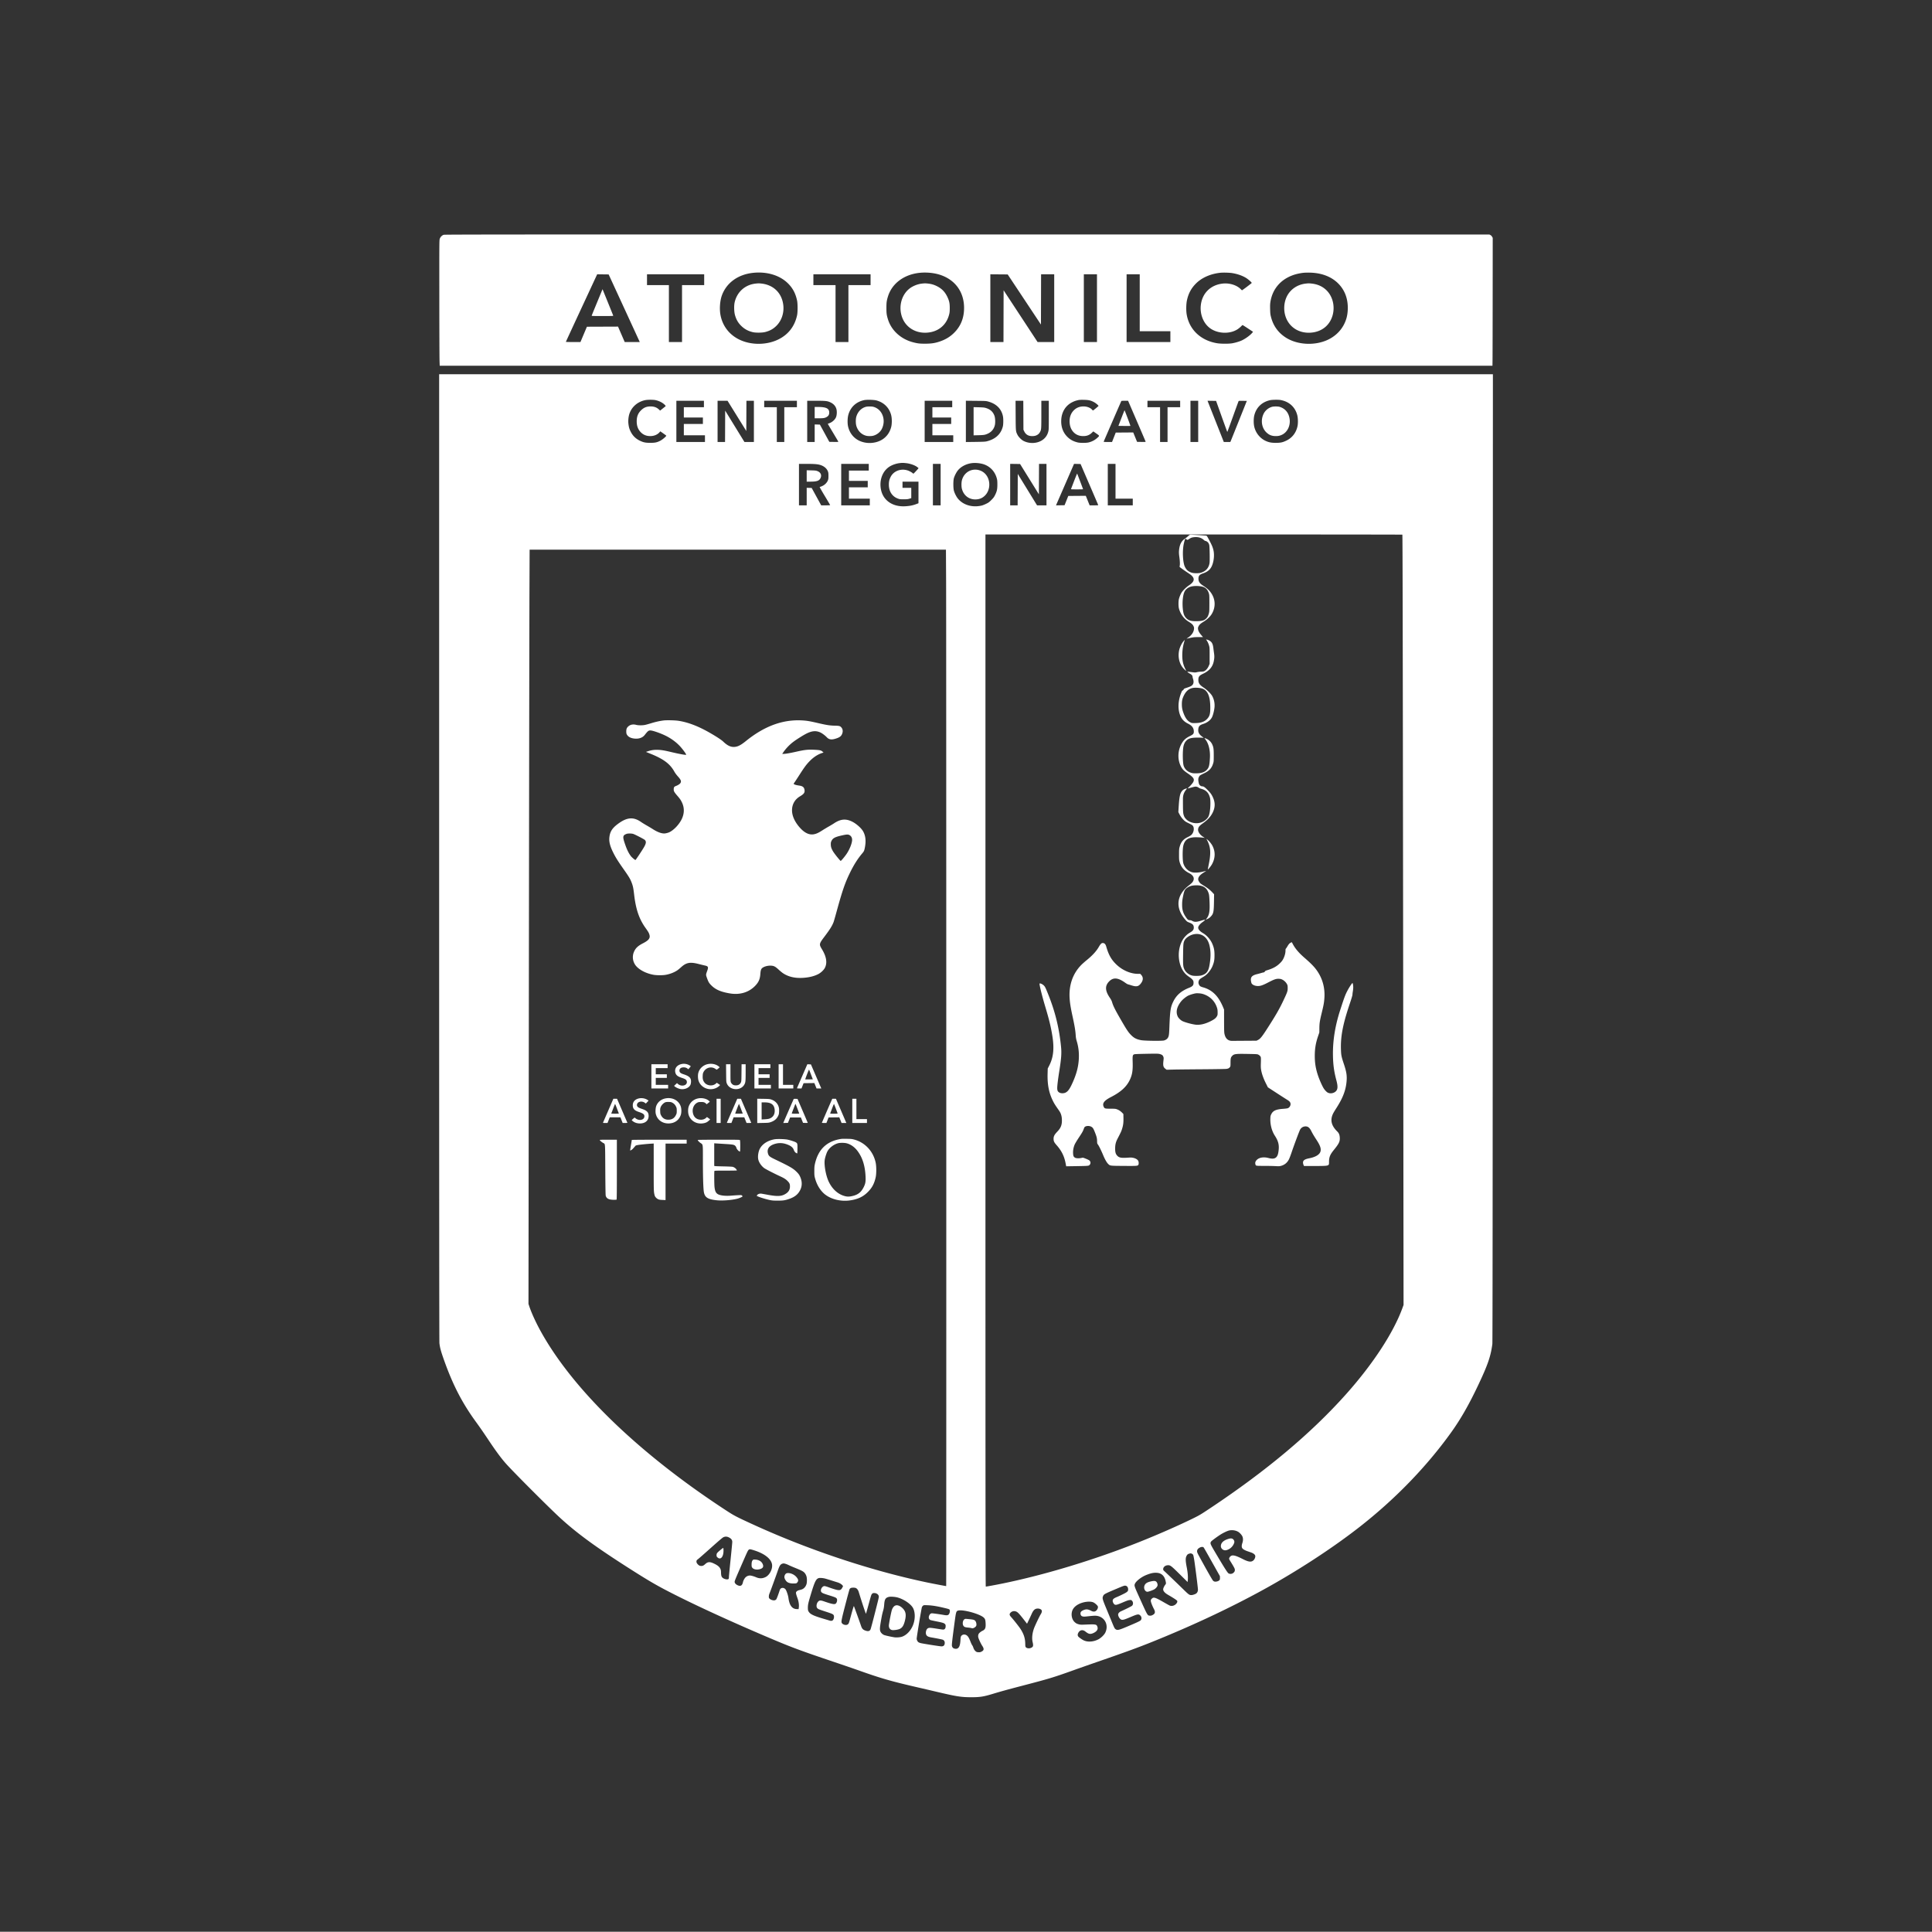 <?xml version="1.0" encoding="UTF-8" standalone="no"?><svg xmlns="http://www.w3.org/2000/svg" xmlns:xlink="http://www.w3.org/1999/xlink" fill="#ffffff" height="7500" viewBox="0 0 7501 7500" width="7501"><rect x="0" y="0" width="7501" height="7500" fill="#333333" stroke="none"/><path d="M1722.67 911.623c-6.504 1.999-12.824 8.393-15.287 15.467-1.824 5.241-1.878 12.36-1.732 227.41.084 122.1.46 231.787.836 243.75l.685 21.75H5794.5l.3-24.75c.165-13.612.39-125.325.5-248.25l.2-223.5-2.5-4.416c-1.594-2.816-3.95-5.172-6.5-6.5l-4-2.084-2027.5-.181c-1790.345-.16-2028.065-.007-2032.33 1.304m1203.098 147.489c-60.359 5.822-106.331 39.215-123.75 89.888-6.465 18.807-8.77 47.282-5.581 68.927 6.564 44.544 33.335 80.867 74.151 100.607 46.259 22.373 107.401 21.722 153.347-1.632 37.516-19.07 61.656-50.806 70.759-93.027 2.583-11.98 2.571-44.822-.02-56.851-5.981-27.759-16.448-47.707-34.674-66.079-31.334-31.587-80.76-46.99-134.232-41.833m646 0c-60.966 5.881-108.361 40.823-124.129 91.513-5.218 16.776-6.139 23.506-6.139 44.875 0 21.385.927 28.154 6.148 44.875 13.412 42.951 50.307 76.42 97.7 88.625 17.747 4.57 25.471 5.449 47.152 5.364 23.566-.092 37.006-2.1 55.543-8.297 22.135-7.401 39.533-17.759 55.034-32.764 26.698-25.842 39.923-58.241 39.923-97.803 0-61.576-34.143-108.933-92.5-128.297-23.051-7.649-52.226-10.647-78.732-8.091m1166-.072c-37.165 3.894-71.138 18.725-93.636 40.876-18.95 18.658-30.018 39.077-35.821 66.084-3.2 14.89-3.606 39.997-.898 55.5 10.272 58.808 54.716 100.633 118.087 111.127 14.669 2.429 46.011 2.485 59 .105 11.359-2.081 24.776-5.957 34.19-9.875 14.001-5.829 34.696-20.52 42.748-30.347l3.525-4.302-19.88-13.104c-10.935-7.207-20.28-13.104-20.766-13.104-.487 0-3.345 2.53-6.351 5.622s-8.722 7.775-12.702 10.407c-29.205 19.313-74.943 18.288-105.264-2.359-26.59-18.107-41.642-53.717-37.942-89.768 4.824-47.008 37.783-79.817 85.325-84.936 26.394-2.841 54.565 5.988 70.07 21.962 2.174 2.239 4.251 4.072 4.616 4.072 1.343 0 37.441-27.239 37.73-28.47.471-2.01-13.822-14.542-22.723-19.922-13.924-8.418-31.569-14.615-51.576-18.115-11.037-1.93-35.942-2.688-47.732-1.453m323.732.015c-13.247 1.372-28.56 4.686-39.949 8.645-49.645 17.259-81.216 54.335-89.22 104.775-1.204 7.592-1.46 14.399-1.068 28.5.453 16.303.872 19.905 3.496 30.032 8.761 33.816 27.257 59.805 56.019 78.714 45.047 29.614 113.51 33.491 164.793 9.331 27.238-12.831 49.013-33.45 62.211-58.905 9.336-18.009 13.877-35.452 14.875-57.147 1.911-41.549-10.991-76.752-37.815-103.174-26.348-25.954-63.655-40.176-108.342-41.3-8.8-.222-20.05.016-25 .529m-2803.757 136.691c-33.416 71.915-60.754 131.092-60.75 131.504s12.743.75 28.309.75h28.301l12.542-29.75 12.543-29.75 60.406-.235 60.406-.235 12.984 29.985 12.984 29.985h58.42l-1.897-4.25c-1.043-2.338-28.22-61.4-60.393-131.25l-58.497-127-22.3-.254-22.301-.254zM2512 1086v21h85v221h51v-221h86v-42h-222zm646 0v21h86v221h50v-221h86v-42h-222zm687 110.487V1328h50.99l.255-100.486.255-100.486 65.992 100.486L4028.484 1328H4093v-263h-50.99l-.255 97.532-.255 97.533-64.549-97.283-64.548-97.282-33.702-.263-33.701-.264zm363 .013V1328h51v-263h-51zm166 0V1328h170v-42h-119v-221h-51zm-1441-95.382c-40.42 4.624-71.407 32.435-80.649 72.382-2.89 12.493-2.463 35.904.886 48.511 4.961 18.675 12.815 32.105 26.108 44.641 12.441 11.734 26.189 18.952 43.912 23.056 11.17 2.586 35.617 2.337 46.93-.479 17.529-4.362 30.075-10.994 42.172-22.291 21.543-20.118 32.293-50.698 28.815-81.969-5.172-46.517-37.327-78.61-84.136-83.974-9.688-1.11-13.428-1.091-24.038.123m646 0c-17.225 1.97-36.238 9.799-48.974 20.165-31.804 25.886-42.768 73.78-26.153 114.249 14.921 36.345 50.833 58.11 92.627 56.139 45.008-2.122 78.074-28.703 88.69-71.296 1.801-7.225 2.215-11.757 2.228-24.375.018-19.087-2.024-28.278-9.891-44.5-9.049-18.663-21.521-31.272-40.027-40.468-11.469-5.699-21.166-8.551-34-10-10.169-1.148-13.834-1.135-24.5.086m1490.058.004c-33.807 3.917-61.903 24.194-74.774 53.965-9.571 22.137-10.907 49.147-3.579 72.389 13.168 41.766 51.221 66.92 97.101 64.186 24.062-1.434 45.191-10.089 60.9-24.945 37.851-35.798 38.717-102.331 1.813-139.236-15.104-15.103-34.581-23.996-58.019-26.489-10.245-1.09-13.05-1.074-23.442.13m-2730.28 22.968c-.308.775-9.666 23.46-20.795 50.41s-20.456 49.787-20.726 50.75c-.461 1.647 2.001 1.75 41.743 1.75 39.748 0 42.204-.103 41.729-1.75-.278-.963-9.372-23.575-20.21-50.25s-20.037-49.36-20.443-50.41c-.566-1.463-.87-1.58-1.298-.5M1705 3329.039c0 1323.958.314 1878.897 1.068 1885.75 2.016 18.324 6.124 33.118 19.634 70.711 33.61 93.524 69.464 162.542 121.819 234.5 16.456 22.617 27.769 38.978 50.48 73.003 28.929 43.342 49.838 71.359 69.029 92.497 28.425 31.308 131.852 135.305 189.542 190.586 71.788 68.791 148.735 125.793 296.428 219.594 75.61 48.021 106.714 65.694 180.785 102.722 92.133 46.056 225.193 106.59 356.715 162.281 83.508 35.361 118.818 48.46 247.5 91.824 35.475 11.954 77.775 26.46 94 32.234 88.375 31.454 127.551 42.728 232 66.764 20.625 4.747 53.475 12.4 73 17.007 76.897 18.144 95.058 20.989 134 20.987 33.866-.002 47.328-2.098 83.275-12.962 32.728-9.891 55.513-16.171 116.225-32.034 105.805-27.645 119.041-31.674 203-61.795 17.6-6.315 56.975-20.121 87.5-30.682 111.762-38.666 156.536-55.002 212.5-77.53 155.331-62.529 302.292-131.497 431.5-202.503 132.073-72.579 267.551-160.892 372.457-242.789 138.283-107.955 260.181-233.626 356.219-367.247 37.142-51.676 69.356-107.952 105.441-184.198 37.347-78.912 48.659-111.789 54.971-159.759.82-6.229 1.25-510.287 1.611-1886.75l.493-1878.25H1705zm799.516-1775.38c-29.833 6.392-52.9 26.89-61.365 54.531-3.238 10.573-4.601 25.88-3.291 36.947 1.563 13.19 3.494 20.027 8.58 30.363 7.975 16.208 19.644 27.739 36.06 35.633 13.577 6.528 21.559 8.163 40 8.19 18.768.028 26.503-1.622 39.631-8.452 8.427-4.384 23.764-17.613 22.601-19.495-.34-.55-5.668-4.538-11.84-8.862l-11.222-7.862-3.085 3.611c-7.927 9.28-21.343 14.846-35.833 14.867-15.422.023-27.794-5.144-37.715-15.749-10.185-10.889-15.007-24.185-15.007-41.381 0-18.291 4.993-31.253 16.378-42.517 11.4-11.279 21.614-15.483 37.621-15.483 13.53 0 23.429 3.607 32.063 11.683l4.807 4.497 10.301-8.25c5.665-4.538 10.632-8.533 11.037-8.878 1.347-1.145-5.183-7.863-12.008-12.356-7.998-5.265-17.379-9.124-27.199-11.19-9.236-1.943-31.118-1.86-40.514.153m849.984-.058c-31.37 6.936-53.371 27.919-61.157 58.329-3.002 11.724-3.418 31.165-.916 42.851 6.008 28.068 24.531 49.774 50.591 59.285 20.606 7.52 43.37 7.807 64.482.813 26.766-8.867 45.823-29.721 52.7-57.67 3.04-12.355 3.014-32.149-.059-44.709-7.025-28.714-27.895-49.837-57.016-57.706-10.357-2.799-38.265-3.484-48.625-1.193m831.613-.113c-9.793 2.212-15.916 4.401-24.113 8.624-24.887 12.821-39.909 37.109-41.679 67.388-1.551 26.533 6.378 49.131 23.179 66.062 11.163 11.249 23.228 17.901 40.147 22.133 9.882 2.473 34.307 2.416 43.853-.101 13.248-3.494 24.073-9.418 33.826-18.511 7.998-7.456 8.182-6.859-4.951-16.043l-11.611-8.119-5.677 5.414c-9.423 8.989-19.511 12.854-33.445 12.815-14.93-.041-26.947-4.681-36.496-14.09-10.841-10.681-16.432-25.493-16.444-43.56-.011-17.171 5.55-31.592 16.343-42.385 10.265-10.265 22.521-15.115 38.197-15.115 13.363 0 26.566 5.229 33.246 13.168 1.555 1.848 2.966 2.68 3.752 2.211 3.201-1.909 20.76-16.574 20.76-17.339 0-2.15-11.081-11.38-17.956-14.956-12.644-6.579-20.151-8.269-38.544-8.681-11.463-.256-17.811.051-22.387 1.085m745.511.15c-32.029 6.868-54.172 28.055-61.824 59.153-3.036 12.34-3.013 32.141.052 44.709 5.914 24.247 22.571 44.562 44.802 54.642 12.131 5.501 22.036 7.32 39.346 7.225 18.676-.102 26.426-1.84 41.624-9.331 21.732-10.711 36.609-30.307 41.949-55.255 2.502-11.686 2.086-31.127-.916-42.851-8.098-31.627-31.684-52.962-65.091-58.879-8.515-1.508-31.766-1.167-39.942.587M2626 1636v80h111v-26h-82v-44h74v-25h-74v-40h78v-25h-107zm160 0v80h28.985l.257-60.87.258-60.87 37.391 60.87 37.392 60.87H2927v-160h-28.984l-.258 58.696-.258 58.696-36.413-58.696-36.412-58.696H2786zm181-67.5v12.5h49v135h29v-135h49v-25h-127zm167 67.5v80h29v-68.07l10.126.285 10.126.285 18.294 33.5 18.294 33.5 17.696.274c16.025.247 17.637.119 17.07-1.36-.345-.898-9.622-16.617-20.616-34.931-10.995-18.315-19.99-33.531-19.99-33.814s1.688-1.053 3.75-1.712c12.596-4.024 24.265-14.191 28.317-24.672 3.056-7.906 3.736-21.59 1.508-30.33-3.046-11.947-11.048-21.041-23.632-26.857-11.657-5.387-18.17-6.098-55.901-6.098H3134zm456 0v80h111v-26h-81v-44h73v-25h-73v-40h77v-25h-107zm160 .013v80.157l36.75-.459c28.759-.358 38.182-.801 43.333-2.034 34.665-8.3 56.311-28.206 63.574-58.463 1.97-8.206 2.195-28.933.416-38.214-5.531-28.847-24.887-48.745-56.073-57.642-9.466-2.701-9.639-2.712-48.75-3.106l-39.25-.396zm193.241-23.263c.384 62.635.264 61.353 7.04 75.215 4.019 8.221 14.91 19.334 23.219 23.692 23.427 12.288 54.287 10.661 74.751-3.942 10.922-7.794 18.295-18.712 21.745-32.198 1.888-7.383 2.004-11.07 2.004-63.677V1556h-29l-.012 53.25c-.012 55.667-.2 58.464-4.487 66.75-3.038 5.872-5.718 8.932-10.462 11.947-6.005 3.816-11.895 5.27-21.099 5.21-14.361-.094-24.268-5.985-30.148-17.926l-3.292-6.686-.282-56.272-.282-56.273h-30.042zm410.419-56c-.904 1.478-67.919 155.788-68.401 157.5-.454 1.615.766 1.75 15.876 1.75h16.369l7.157-18.25 7.157-18.25 33.97-.263 33.97-.263 7.459 18.263 7.459 18.263 16.785.275c15.667.256 16.752.156 16.291-1.5-.272-.976-15.685-36.988-34.251-80.025l-33.757-78.25h-12.813c-7.047 0-13.019.338-13.271.75M4455 1568.5v12.5h49v135h29v-135h49v-25h-127zm167 67.5v80h30v-160h-30zm73.387-61.774c3.965 10.051 18.198 46.061 31.628 80.024l24.418 61.75h25.342l2.633-6.25c1.448-3.437 15.854-39.325 32.014-79.75l29.382-73.5-15.577-.276c-10.751-.191-15.792.073-16.273.851-.383.62-10.317 27.849-22.075 60.509-11.759 32.661-21.604 59.385-21.879 59.389-.275.003-10.185-27.102-22.022-60.234l-21.523-60.239-16.639-.274-16.638-.274zm-1333.699 5.276c-18.102 4.976-32.143 19.86-37.33 39.57-2.237 8.505-2.237 24.351 0 32.856 5.391 20.488 20.31 35.645 39.439 40.069 6.791 1.571 18.625 1.569 25.406-.003 14.586-3.383 28.321-14.097 34.663-27.039 17.18-35.062 1.23-76.392-32.997-85.502-6.631-1.765-22.68-1.738-29.181.049m1577.003-.001c-14.158 3.892-26.673 14.33-32.97 27.499-11.619 24.296-7.413 53.577 10.2 71.013 10.83 10.722 21.454 15.046 37.103 15.1 10.064.035 16.27-1.302 24.552-5.291 20.798-10.015 32.87-34.855 29.445-60.589-3.235-24.314-16.959-41.091-38.953-47.621-6.596-1.958-22.44-2.018-29.377-.111M3163 1602v22h15.951c18.476 0 23.847-.917 31.117-5.31 6.791-4.106 9.409-8.901 9.422-17.263.025-15.549-11.77-21.319-43.74-21.396L3163 1580zm617 33.489v54.723l19.25-.467c13.74-.334 20.967-.948 25.25-2.145 20.593-5.756 33.694-18.553 38.084-37.203 2.218-9.419 1.465-27.483-1.493-35.817-5.788-16.312-16.811-25.964-35.591-31.164-4.26-1.18-11.727-1.805-25.75-2.156l-19.75-.494zm573.865-12.239-11.621 30.25 23.026.269c12.664.148 23.246.049 23.515-.22.572-.573-21.98-60.549-22.768-60.549-.292 0-5.761 13.612-12.152 30.25m-860.882 174.776c-14.639 1.715-30.604 7.489-41.573 15.036-26.614 18.311-38.784 54.62-30.381 90.647 9.418 40.384 45.731 64.536 93.065 61.898 18.044-1.005 30.24-3.429 44.156-8.775l7.75-2.977V1870h-62v24h34v39.942l-7.25 2.279c-6.198 1.948-9.426 2.279-22.25 2.279-13.913 0-15.544-.201-22.5-2.767-22.245-8.208-35-27.972-35-54.233 0-11.85 1.654-19.182 6.623-29.358 11.329-23.201 39.627-34.23 66.034-25.737 7.543 2.426 18.437 8.593 21.324 12.072 1.033 1.245 2.344.279 8.482-6.252 3.992-4.249 8.539-9.25 10.104-11.114l2.844-3.389-3.955-3.346c-9.242-7.819-27.953-14.532-45.537-16.336-11.141-1.144-14.275-1.145-23.936-.014m281.489-.067c-22.351 2.538-43.08 13.106-55.487 28.289-5.864 7.176-13.043 21.275-15.66 30.752-2.585 9.362-2.572 37.59.021 47.5 2.562 9.791 9.599 23.861 15.617 31.225 20.802 25.455 57.36 35.899 93.65 26.753 3.238-.816 10.612-3.804 16.387-6.64 9.271-4.553 11.617-6.28 20.042-14.747 8.04-8.081 10.286-11.086 14.269-19.091 7.272-14.618 8.991-22.455 8.991-41 0-12.683-.389-16.954-2.141-23.5-7.038-26.295-25.083-45.982-50.113-54.673-12.789-4.441-31.621-6.452-45.576-4.868M3102 1881.5v80.5h30v-68.072l9.679.286 9.678.286 18.458 33.75 18.458 33.75h17.364c10.699 0 17.363-.377 17.363-.982 0-.541-9.252-16.289-20.561-34.998s-20.281-34.466-19.941-35.017c.341-.552 1.334-1.003 2.206-1.003s4.837-1.563 8.81-3.474c9.039-4.348 17.26-12.813 20.629-21.241 1.966-4.92 2.312-7.579 2.312-17.785 0-10.16-.35-12.874-2.281-17.702-4.383-10.954-14.459-19.594-28.174-24.159-10.824-3.602-23.217-4.639-55.461-4.639H3102zm164 0v80.5h111v-26h-81v-44h73v-25h-73v-40h77v-26h-107zm356 0v80.5h30v-161h-30zm300-.022V1962h28.985l.257-60.996.258-60.996 37.437 60.996 37.437 60.996H4063v-161h-28.984l-.258 59.111-.258 59.11-36.522-58.86-36.521-58.861-19.229-.272-19.228-.271zm246.113-76.258c-1.013 2.354-16.136 37.13-33.608 77.28s-32.392 74.473-33.159 76.274l-1.393 3.275 16.625-.275 16.626-.274 7.201-18 7.201-18 33.999-.263 33.998-.263 7.449 18.498 7.448 18.497 16.817.015c15.568.015 16.776-.114 16.257-1.734-.309-.963-15.789-37.075-34.401-80.25l-33.839-78.5-12.69-.28-12.689-.28zM4301 1881.5v80.5h97v-26h-67v-135h-30zm-523.151-57.478c-21.244 3.314-38.34 19.735-43.444 41.728-1.978 8.52-1.939 23.91.08 31.75 6.579 25.55 26.57 41.5 52.015 41.5 15.363 0 27.217-4.726 37.584-14.985 22.152-21.921 22.569-61.887.882-84.472-11.879-12.37-29.695-18.239-47.117-15.521M3132 1847.876V1870l14.75-.021c24.154-.034 33.738-3.297 38.653-13.161 5.898-11.835 1.22-22.76-11.903-27.805-5.212-2.003-8.331-2.369-23.75-2.783l-17.75-.478zm1038.282 19.431c-6.17 16.056-11.505 29.98-11.857 30.943-.597 1.635.908 1.75 22.968 1.75 12.984 0 23.607-.233 23.607-.519 0-.892-22.305-59.944-22.918-60.674-.32-.381-5.63 12.444-11.8 28.5M3826 4117.5c0 1722.772.213 2042.5 1.362 2042.5 2.686 0 40.611-7.002 65.138-12.026 165.439-33.889 357.372-92.143 530.703-161.076 72.248-28.733 153.322-64.354 210.297-92.399 22.848-11.247 28.099-14.363 61-36.207 221.983-147.379 396.236-293.485 532.918-446.835 102.99-115.55 182.155-236.586 217.119-331.957l4.766-13-1.75-1495c-1.317-1124.798-2.036-1495.182-2.902-1495.735-.633-.404-365.088-.741-809.901-.75L3826 2075zm786.298-2035.413c-3.739 3.348-9.048 7.552-11.798 9.341-14.396 9.367-21.548 24.53-23.148 49.072-.351 5.376.162 12.747 1.563 22.473 2.212 15.356 2.684 29.451 1.164 34.753-.92 3.207-.902 3.227 9.25 10.614 5.594 4.07 15.121 10.68 21.171 14.687 12.934 8.569 15.88 10.918 19.673 15.69 8.853 11.14 4.417 21.893-13.993 33.919-10.187 6.655-24.275 20.539-29.035 28.615-4.06 6.888-7.529 15.302-9.843 23.87-2.396 8.872-2.346 29.008.094 37.877 5.84 21.229 18.838 39.028 36.515 50.002 12.616 7.832 16.669 11.443 19.623 17.48 2.366 4.836 2.662 6.417 2.187 11.663-1.109 12.226-9.56 24.549-22.721 33.131-4.125 2.69-6.6 4.644-5.5 4.343s7.85-1.774 15-3.274c11.201-2.35 15.429-2.735 30.559-2.785l17.56-.058-6.838-8c-7.977-9.333-11.59-16.093-12.441-23.274-.513-4.333-.181-6.031 2.086-10.664 3.23-6.601 7.745-10.632 21.06-18.802 11.694-7.175 24.19-19.096 29.874-28.498 17.143-28.361 14.881-61.015-6.049-87.304-6.428-8.074-13.62-14.165-27.516-23.301-13.321-8.759-17.795-15.64-17.795-27.367 0-10.423 4.249-15.451 16.61-19.659 21.064-7.17 31.702-17.142 37.932-35.556 6.259-18.501 7.47-40.546 3.141-57.194-2.855-10.98-6.567-19.428-17.408-39.62-6.958-12.959-7.921-14.282-10.71-14.711-3.54-.544-54.237-3.558-59.767-3.553-3.118.002-4.776.964-10.5 6.09m18.687 4.269c-4.765.852-8.222 2.305-12.864 5.405-3.492 2.331-6.77 4.239-7.285 4.239-1.703 0-6.647-2.936-7.121-4.229-1.255-3.427-4.368 4.605-7.684 19.825-5.856 26.886-3.816 71.473 4.044 88.347 5.663 12.16 13.159 18.918 25.772 23.236 8.759 2.999 27.425 3.228 36.653.45 19.21-5.783 30.619-18.561 33.599-37.629 1.39-8.894.501-62.87-1.153-70-.574-2.475-2.148-6.179-3.496-8.23-2.415-3.674-8.767-7.77-12.048-7.77-.923 0-3.596-1.768-5.941-3.929-10.253-9.451-25.036-12.832-42.476-9.715M2055.604 2301.25c-.36 91.988-1.355 750.9-2.211 1464.25l-1.557 1297 3.181 9.5c7.958 23.767 23.481 58.174 40.181 89.061 124.015 229.377 381.92 479.845 724.132 703.253 30.344 19.809 38.483 24.096 96.67 50.917 218.857 100.88 465.495 183.256 686.276 229.213 20.734 4.316 69.357 13.556 71.334 13.556.684 0 .417-3762.077-.276-3895.75l-.665-128.25H2056.258zm2572.847-24.789c-13.177 2.394-24.023 9.9-29.326 20.295-6.172 12.096-9.152 37.934-7.219 62.58 1.664 21.208 4.932 31.194 13.118 40.074 9.035 9.802 20.191 13.001 42.976 12.322 18.837-.56 26.188-2.505 33.369-8.826 5.99-5.272 9.092-10.646 11.829-20.492 2.05-7.374 2.203-10.099 2.251-39.914.045-28.313-.161-32.691-1.787-38-4.038-13.177-11.068-21.637-21.098-25.39-10.668-3.992-30.25-5.167-44.113-2.649m56.385 209.623c4.298 6.55 7.31 13.161 9.457 20.762 2.016 7.133 2.159 9.797 2.108 39.154l-.055 31.5-3.263 7.742c-3.71 8.802-10.228 16.731-16.47 20.034-3.224 1.706-6.166 2.237-13.613 2.461-5.225.156-12.39 1.036-15.922 1.954-5.641 1.467-7.589 1.517-16 .416-5.268-.69-12.278-1.511-15.578-1.824l-6-.571 1.947 2.19c1.071 1.205 4.581 3.595 7.801 5.311 6.844 3.648 10.747 7.858 10.765 11.614.007 1.47.907 5.526 2 9.012 4.03 12.857 1.8 21.782-6.81 27.253-2.586 1.644-10.045 4.696-16.573 6.781-10.882 3.477-11.98 4.054-13.187 6.925-.77 1.831-2.292 3.377-3.664 3.721-1.912.48-3.146 2.656-6.648 11.721-12.756 33.017-12.75 67.387.014 91.922 5.576 10.717 14.305 18.844 27.115 25.244 16.101 8.045 22.74 17.132 22.74 31.128 0 8.187-2.482 10.966-15.607 17.472-12.739 6.316-20.549 12.535-26.787 21.332-19.38 27.328-22.857 64.761-8.746 94.162 5.901 12.295 11.134 17.921 26.323 28.3 23.762 16.237 28.069 22.569 22.924 33.7-2.114 4.574-9.904 13.817-17.451 20.707-3.062 2.794-4.525 4.724-3.604 4.75.854.024 7.131-1.532 13.948-3.457s13.814-3.5 15.548-3.5c4.274 0 9.285 1.781 13.21 4.695 1.791 1.33 5.841 3.089 9 3.909 18.601 4.828 28.88 15.251 33.919 34.396 2.504 9.512 2.268 35.181-.49 53.279-2.424 15.901-5.244 22.414-12.992 30.003-17.299 16.943-42.769 20.588-66.195 9.472-9.055-4.297-17.958-13.335-20.904-21.22-4.067-10.884-4.293-14.314-4.353-66.066-.017-14.853 3.477-25.241 12.2-36.277 4.576-5.788 3.992-6.298-3.814-3.332-6.851 2.603-11.109 6.139-14.837 12.321-5.588 9.269-8.028 23.529-10.269 60.034l-1.088 17.714 3.169 6.286c4.847 9.614 10.608 17.653 17.582 24.537 5.105 5.039 8.61 7.339 18.074 11.863 6.457 3.087 13.162 6.678 14.901 7.982 9.37 7.026 7.869 26.874-2.843 37.586-2.221 2.221-8.111 5.847-14.354 8.835-17.641 8.446-26.362 19.06-31.617 38.483-1.888 6.978-2.17 10.682-2.206 29-.036 18.541.212 21.908 2.12 28.757 5.68 20.389 16.717 33.399 37.019 43.635 18.458 9.307 22.976 22.528 12.303 36.004-1.763 2.225-7.79 7.587-13.394 11.916-48.53 37.483-53.491 87.477-13.24 133.445 5.981 6.831 7.06 7.593 15.05 10.628 9.969 3.786 15.032 7.766 16.471 12.947 2.75 9.9-.195 17.301-9.116 22.911a1789 1789 0 0 0-10.371 6.573c-5.939 3.803-14.838 12.844-19.723 20.038-27.958 41.169-23 107.734 10.369 139.213 2.954 2.786 8.595 7.189 12.535 9.784 7.643 5.032 13.821 11.164 15.381 15.266 1.429 3.76 1.152 12.102-.509 15.314-2.285 4.418-6.613 7.476-15.677 11.077-30.177 11.989-48.818 28.004-61.098 52.492-11.191 22.319-13.167 35.333-15.714 103.5-1.004 26.864-1.923 32.553-6.312 39.065-2.986 4.431-7.827 7.615-14.549 9.569-7.616 2.214-73.899 1.456-87.875-1.005-18.069-3.181-27.949-8.085-39.375-19.544-11.821-11.854-17.673-20.774-45.98-70.085-17.324-30.177-24.4-44.662-28.13-57.578-1.696-5.87-3.922-10.304-8.598-17.119-18.731-27.304-19.818-46.349-3.615-63.336 16.285-17.073 34.733-15.784 62.826 4.389 4.366 3.135 9.091 5.937 10.5 6.227 1.408.289 7.736 2.157 14.061 4.151 18.805 5.928 26.564 4.605 35.262-6.009 10.662-13.011 11.449-25.026 2.292-34.975l-3.452-3.75h-8.42c-28.821 0-60.361-13.497-83.95-35.925-19.891-18.912-30.44-37.479-39.759-69.977-2.435-8.492-5.818-12.603-11.201-13.613-6.434-1.207-10.316 2.154-18.046 15.623-8.975 15.641-24.757 32.869-45.726 49.916-7.975 6.484-17.953 15.318-22.173 19.632-33.294 34.034-48.704 79.215-44.849 131.488 1.352 18.331 4.158 35.431 10.889 66.356 8.618 39.596 11.443 56.626 12.688 76.5.448 7.14 1.581 13.54 3.542 20 6.789 22.368 9.433 42.852 8.583 66.5-1.09 30.311-7.823 57.969-22.174 91.093-11.801 27.238-19.053 38.069-28.898 43.158-7.197 3.72-18.113 3.82-24.524.225-6.399-3.588-8.5-8.214-8.363-18.411.131-9.809 3.101-34.083 7.77-63.511 8.067-50.838 9.524-70.553 7.062-95.554-7.151-72.64-22.52-135.619-49.58-203.177-10.785-26.925-12.682-30.746-17.637-35.518-6.023-5.802-16.336-9.814-16.336-6.356 0 8.045 10.461 49.701 22.991 91.551 14.316 47.814 20.885 74.858 26.453 108.907 8.268 50.553 4.739 85.038-12.049 117.74l-5.572 10.853-.554 21c-1.101 41.702 5.251 73.819 20.766 105 5.331 10.713 9.084 16.619 24.054 37.854 6.727 9.543 10.105 20.079 10.675 33.298.902 20.95-3.519 32.949-17.579 47.708-11.375 11.94-14.696 18.316-14.658 28.14.036 9.335 2.202 13.798 12.199 25.132 18.968 21.507 29.221 42.312 34.589 70.191l2.181 11.322 38.502-.608c47.055-.743 48.485-.866 52.099-4.48 5.397-5.397 4.727-13.91-1.441-18.302-1.694-1.206-7.76-4.049-13.481-6.316-10.343-4.1-10.433-4.116-16.038-2.797-8.98 2.114-20.628 1.772-25.091-.736-5.736-3.224-7.401-6.935-7.87-17.539-.487-10.994 1.624-22.606 6.039-33.22 1.682-4.045 8.783-15.97 15.78-26.5 13.99-21.054 16.129-24.822 19.947-35.147 2.257-6.103 3.085-7.243 6.459-8.897 6.031-2.956 15.981-2.609 22.193.774 6.293 3.427 8.488 6.743 14.438 21.812 6.73 17.041 8.17 22.838 8.405 33.822.193 9.038.367 9.733 3.503 14 3.909 5.318 12.853 23.546 20.114 40.989 6.671 16.027 13.69 28.387 19.138 33.703 7.938 7.744 6.303 7.531 60.808 7.931 50.739.372 53.622.172 56.497-3.933 2.095-2.991 1.917-11.446-.331-15.717-2.72-5.166-9.897-9.565-18.861-11.56-6.429-1.43-9.767-1.562-20.734-.819-27.264 1.847-34.933.335-42.628-8.407-5.519-6.27-7.362-12.957-7.357-26.698.005-15.289 2.399-25.231 9.258-38.462 12.731-24.556 14.328-27.979 17.176-36.814 4.765-14.788 6.159-25.191 5.798-43.272l-.318-15.881-5-5.084c-6.142-6.246-12.316-10.295-20.081-13.17-5.295-1.961-7.925-2.198-24.959-2.254-21.707-.072-23.169-.507-26.522-7.891-6.004-13.224 1.991-23.73 28.461-37.4 38.132-19.692 59.765-39.246 72.608-65.63 9.756-20.042 12.574-36.874 11.616-69.386-.727-24.7-.199-27.896 5.048-30.559 2.227-1.129 11.127-1.601 41.829-2.216 47.913-.959 52.601-.871 59.478 1.121 7.474 2.164 10.554 4.606 12.614 9.999 1.559 4.083 1.621 5.672.572 14.738-2.31 19.967-.866 25.961 7.836 32.528l4.5 3.396 26-.626c14.3-.345 64.925-.879 112.5-1.187s89.65-.997 93.5-1.531c7.31-1.013 10.483-2.676 13.938-7.305 1.86-2.492 2.064-4.197 2.085-17.438.026-16.047.983-19.937 6.28-25.518 7.468-7.868 13.249-8.616 60.197-7.785 35.686.632 37.693.768 41.5 2.798 4.767 2.544 7.985 5.82 9.411 9.584.675 1.784.822 9.384.414 21.562-.518 15.491-.321 20.56 1.115 28.745 2.619 14.917 8.804 32.405 17.903 50.613l8.157 16.325 33.5 21.768c18.425 11.973 36.558 23.623 40.295 25.891 9.029 5.478 12.27 8.657 13.703 13.441 2.398 8.003-2.92 17.862-10.93 20.261-2.215.664-10.224 1.647-17.798 2.185-27.193 1.932-38.837 7.235-45.47 20.708-2.923 5.938-3.304 7.723-3.651 17.103-.863 23.305 5.637 48.14 17.328 66.214 11.197 17.308 15.523 29.977 15.523 45.458 0 10.309-2.102 24.074-4.587 30.032-5.56 13.337-15.797 16.635-35.413 11.409-18.255-4.864-35.61-2.23-44.955 6.823-5.62 5.444-7.471 10.498-6.08 16.598 1.671 7.323.644 7.106 33.83 7.134 16.338.014 36.23.412 44.205.883 12.199.722 15.513.597 20.887-.789 14.142-3.648 24.308-11.836 31.337-25.24 1.984-3.783 6.637-15.879 10.338-26.879 9.847-29.26 29.905-82.888 33.232-88.849 3.731-6.685 10.334-11.273 17.518-12.171 11.724-1.465 18.586 3.384 26.174 18.493 5.043 10.039 9.039 16.755 20.739 34.852 13.288 20.553 17.259 31.967 14.855 42.706-2.836 12.674-18.47 22.513-43.58 27.424-17.892 3.499-24.519 8.055-24.478 16.83.012 2.593.89 6.628 1.951 8.965l1.929 4.25 39.799-.02c43.357-.022 51.209-.608 54.922-4.096 2.199-2.065 2.377-2.991 2.377-12.348 0-17.768 4.22-28.079 18.828-46.001 19.896-24.409 23.891-32.76 22.915-47.904-.718-11.147-3.272-17.276-9.919-23.801-23.322-22.895-28.26-45.126-15.609-70.278 1.674-3.328 6.962-12.127 11.751-19.552 25.39-39.367 36.882-69.039 40.085-103.5 2.129-22.917-.168-37.915-10.571-69-9.376-28.017-10.496-33.674-11.189-56.5-1.553-51.138 7.558-98.014 34.652-178.3 6.409-18.991 10.057-31.323 10.058-34 .001-2.31.676-8.025 1.499-12.7s1.498-11.788 1.499-15.807c.001-7.05-1.53-15.785-2.916-16.642-1.179-.728-12.369 16.06-18.787 28.186-9.326 17.619-12.327 25.616-29.279 78.02-19.769 61.116-29.04 120.554-27.724 177.743.807 35.076 4.406 60.586 13.223 93.729 6.522 24.519 5.73 35.863-3.041 43.585-8.147 7.171-21.027 9.006-30.235 4.308-5.271-2.688-13.185-11.396-17.694-19.467-6.539-11.703-15.522-32.522-20.563-47.655-8.691-26.091-12.291-48.206-12.291-75.5 0-27.651 3.644-49.7 12.562-76l5.086-15 .183-16.5c.219-19.777 1.525-28.174 9.483-61 7.157-29.517 8.731-38.328 9.985-55.875 2.651-37.089-6.123-72.042-25.574-101.884-11.161-17.123-23.753-30.418-52.317-55.241-21.153-18.382-35.372-35.131-44.567-52.5-2.038-3.85-3.849-7.144-4.023-7.32s-2.103.592-4.287 1.706c-4.765 2.431-7.914 6.023-13.172 15.027-2.17 3.715-4.644 7.334-5.498 8.043-1.122.931-1.553 3.153-1.553 8.006 0 9.087-3.096 20.783-8.216 31.038-3.31 6.628-6.121 10.393-12.764 17.092-12.778 12.886-27.773 21.164-50.52 27.886-5.576 1.649-7.339 2.662-8.669 4.985-1.227 2.144-2.683 3.086-5.5 3.559-2.107.354-6.531 1.475-9.831 2.491s-9.825 2.784-14.5 3.928c-21.083 5.159-26.985 12.514-23.535 29.33 1.228 5.984 2.044 7.705 4.738 9.993 5.164 4.385 13.187 6.948 21.797 6.964 10.199.018 19.323-3.185 40.524-14.225 22.443-11.687 30.376-14.36 40.976-13.806 6.691.35 9.033.969 14.313 3.784 7.099 3.784 13.885 10.738 17.357 17.788 1.975 4.01 2.327 6.255 2.311 14.731-.023 11.812-1.263 15.387-16.645 48-15.851 33.608-30.044 58.213-63.636 110.318-19.524 30.283-26.03 38.255-34.881 42.736l-5.819 2.946-43.5.278c-23.925.153-46.436.335-50.024.405-16.624.325-26.591-8.24-30.731-26.407-1.403-6.159-1.667-14.033-1.713-51.276l-.055-44-3.227-7.747c-9.38-22.52-19.461-38.838-31.628-51.197-12.927-13.131-27.832-21.88-46.122-27.074-10.743-3.05-13.28-4.69-16.25-10.502-2.827-5.532-2.861-11.086-.105-16.78 2.167-4.476 3.854-5.791 19.494-15.2 13.141-7.904 27.217-25.351 33.492-41.512 5.869-15.116 7.307-23.373 7.223-41.488-.085-18.278-1.935-27.925-8.275-43.156-6.875-16.513-20.954-32.832-36.028-41.759-12.572-7.445-19.051-14.765-19.051-21.526 0-5.902 7.559-15.273 18-22.312 2.475-1.669 5.591-4.207 6.924-5.641l2.425-2.606h-2.593c-1.426 0-7.692 1.622-13.924 3.604-17.592 5.596-26.043 5.653-34.832.237-2.314-1.427-5.251-2.189-8.67-2.249-6.428-.114-8.45-1.82-16.4-13.842-9.779-14.787-13.265-26.787-13.29-45.75-.017-13.475.891-20.659 5.035-39.83 3.395-15.702 6.401-21.045 15.132-26.897 8.887-5.957 17.254-8.368 31.193-8.987 29.768-1.322 45.858 9.152 52.562 34.214 1.071 4.007 1.915 13.807 2.541 29.5 1.489 37.372-1.008 51.648-11.402 65.193l-3.601 4.693 4.693-2.012c7.325-3.139 10.696-5.535 16.077-11.422 9.374-10.257 10.878-17.78 11.447-57.265l.409-28.312-7.479-7.95c-8.518-9.055-18.969-17.234-31.858-24.932-4.889-2.92-10.759-6.808-13.044-8.64-4.45-3.568-9.349-12.117-9.339-16.299.019-9.056 6.531-17.15 21.079-26.205 5.457-3.397 9.806-6.292 9.664-6.433s-5.656 1.103-12.253 2.766c-14.02 3.534-30.732 4.741-39.742 2.871-16.86-3.5-30.802-16.852-36.293-34.756-3.618-11.798-3.72-55.228-.163-69.297 5.25-20.763 15.986-29.597 38.844-31.962 8.537-.883 29.85-.065 40.358 1.55l4 .614-6-3.929c-14.448-9.463-22.065-21.991-19.521-32.111 1.963-7.811 5.261-11.463 19.731-21.844 17.897-12.841 29.467-25.682 36.775-40.818 9.78-20.254 9.941-38.856.51-59.173-5.039-10.857-8.763-16.102-18.916-26.644-11.429-11.865-16.74-15.683-21.815-15.683-4.994 0-10.178-3.334-12.484-8.029-2.18-4.437-4.018-17.149-3.162-21.87.955-5.27 3.936-10.647 7.186-12.962 1.567-1.115 8.456-4.678 15.308-7.917 19.611-9.269 29.202-19.627 34.776-37.56 2.413-7.763 2.537-9.311 2.535-31.662-.003-25.442-.887-31.772-5.993-42.93-4.778-10.442-13.901-18.781-25.277-23.104-5.783-2.197-5.786-2.138-.296 5.034 11.977 15.643 18.225 41.793 16.726 70-1.569 29.52-3.574 37.547-11.567 46.292-8.93 9.771-21.28 13.969-41.516 14.112-10.89.077-14.17-.275-20.21-2.173-13.885-4.361-23.473-13.16-28.324-25.992-4.56-12.062-4.956-62.55-.617-78.744 2.195-8.192 5.213-14.065 9.772-19.01 8.989-9.752 19.932-12.815 45.52-12.741 9.428.027 18.653.369 20.5.761 2.987.632 2.536.095-4.069-4.846-11.819-8.841-15.817-16.546-14.726-28.381 1.076-11.67 5.359-16.195 19.654-20.766 15.71-5.023 28.624-15.173 33.985-26.71 3.825-8.233 7.795-23.792 9.182-35.992 1.875-16.493-1.485-33.259-9.346-46.626-5.086-8.648-20.718-23.824-32.423-31.477-15.976-10.446-20.783-17.433-20.783-30.207 0-11.875 3.61-16.752 17.039-23.021 24.952-11.649 38.075-26.558 42.671-48.479 2.588-12.342 2.894-19.745 1.279-31.009-.827-5.77-1.975-14.568-2.551-19.55-1.383-11.963-3.4-18.43-7.372-23.636-3.432-4.501-11.494-9.287-17.634-10.471l-3.453-.665zm-90.134 3.801c-6.939 8.122-14.377 23.78-16.743 35.25-5.543 26.861 1.257 53.918 17.891 71.194 2.558 2.657 5.871 5.713 7.363 6.792 2.677 1.937 2.662 1.86-1.183-5.829-9.263-18.53-12.484-34.848-11.701-59.292.539-16.817 2.804-30.758 7.588-46.703 1.105-3.687 1.914-6.776 1.797-6.865-.118-.089-2.373 2.365-5.012 5.453m33.403 181.698c-14.355 3.86-24.448 13.348-32.63 30.673-5.182 10.971-6.826 18.563-6.876 31.744-.052 13.594 1.811 22.9 7.537 37.655 6.68 17.21 14.915 27.764 25.864 33.143 5.194 2.552 6.223 2.693 18.5 2.533 21.192-.274 34.977-4.832 44.978-14.871 10.812-10.854 13.522-19.729 13.522-44.292 0-40.844-8.339-63.648-26.7-73.015-9.372-4.781-32.689-6.665-44.195-3.57M2577.5 2797.105c-14.122 1.532-31.869 5.426-49.463 10.853-8.898 2.745-19.502 5.677-23.565 6.516-9.751 2.014-26.365 1.978-34.012-.073-11.995-3.219-22.613-1.385-30.354 5.24-6.502 5.566-8.571 10.36-8.571 19.859 0 6.317.462 8.871 2.198 12.143 4.939 9.308 15.708 14.828 31.282 16.035 16.284 1.262 29.763-3.653 37.762-13.769 12.579-15.908 15.059-17.899 22.298-17.905 8.49-.007 38.004 10.094 58.1 19.884 20.294 9.887 38.65 22.866 53.503 37.832 11.503 11.591 28.903 35.032 27.239 36.696-1.5 1.5-27.588-3.261-58.921-10.754-24.414-5.838-35.121-7.664-48.996-8.353-14.3-.711-26.521.835-38.846 4.914l-9.347 3.094 15.84 6.351c52.803 21.172 77.874 39.887 94.891 70.832 2.532 4.604 8.025 12.013 12.94 17.454 12.455 13.787 14.648 19.625 10.023 26.685-2.179 3.326-9.65 8.136-16.744 10.779-7.426 2.767-8.943 5.063-9.024 13.66-.065 6.916 2.19 10.799 14.681 25.282 9.846 11.417 12.935 15.971 17.611 25.967 9.498 20.301 9.142 42.114-1.036 63.488-9.759 20.495-29.634 41.876-47.22 50.799-5.57 2.826-15.626 5.357-21.269 5.354-11.578-.008-26.995-5.934-44-16.913-4.95-3.196-15.525-9.528-23.5-14.072s-17.956-10.683-22.181-13.643c-29.519-20.679-55.217-18.465-90.156 7.768-21.712 16.302-30.179 29.552-32.678 51.137-1.999 17.269 2.196 34.419 14.494 59.255 9.768 19.725 18.67 33.94 41.646 66.5 18.319 25.96 24.173 35.566 28.949 47.5 6.228 15.561 7.788 22.637 10.911 49.5 6.725 57.837 19.443 95.027 44.457 130 10.566 14.773 13.057 19.151 15.094 26.521 3.578 12.943-2.782 21.26-25.036 32.739-18.519 9.553-27.224 17.308-33.594 29.925-10.372 20.547-6.631 44.887 9.41 61.234 14.486 14.762 38.729 26.434 64.751 31.174 12.716 2.317 36.317 2.341 48.433.05 16.471-3.114 31.693-9.066 44.011-17.208 2.756-1.821 9.264-7.181 14.462-11.91 20.652-18.788 35.268-21.426 69.527-12.547 8.8 2.281 19.14 4.809 22.978 5.619 13.085 2.759 14.575 5.897 9.5 20.017-5.743 15.981-5.727 15.711-1.603 27.307 5.973 16.797 8.308 20.783 17.62 30.079 16.414 16.385 37.185 25.287 72.505 31.07 38.597 6.32 73.278-4.322 97.828-30.018 13.18-13.795 18.247-25.465 19.682-45.333 1.056-14.611 2.891-20.031 8.121-23.979 7.458-5.63 21.277-9.179 33.287-8.549 11.303.593 16.686 3.384 29.652 15.373 5.672 5.245 13.334 11.545 17.026 14 20.012 13.303 44.317 19.321 73.297 18.148 25.34-1.026 47.162-6.143 64.079-15.026 9.372-4.921 20.675-15.534 24.772-23.261 10.305-19.438 6.748-43.516-10.7-72.425-12.017-19.911-11.743-21.39 9.077-49 21.698-28.775 29.562-41.243 35.472-56.235 1.127-2.86 5.867-19.164 10.533-36.232 23.721-86.765 34.032-116.755 54.334-158.033 14.505-29.494 29.365-52.797 46.855-73.481 6.372-7.535 7.438-9.786 9.606-20.29 5.492-26.596 3.555-46.946-6.15-64.597-6.967-12.672-26.419-30.01-42.771-38.121-24.767-12.287-45.227-10.285-71 6.949-3.85 2.574-12.85 7.987-20 12.028s-18.609 10.956-25.465 15.367c-14.46 9.303-22.921 13.117-32.893 14.827-18.249 3.13-36.615-5.987-55.114-27.357-18.976-21.922-29.028-44.705-29.028-65.793 0-23.177 10.861-42.264 30.811-54.147 15.114-9.003 19.015-14.26 17.855-24.061-1.325-11.187-6.974-15.946-21.187-17.848-9.328-1.249-17.218-3.404-19.828-5.416-1.757-1.354-1.626-1.738 2.641-7.742 2.47-3.475 10.984-16.477 18.921-28.894 18.192-28.462 26.625-39.826 38.965-52.51 14.899-15.314 31.07-26.006 47.711-31.543l6.528-2.173-4.182-3.712c-5.186-4.602-9.252-5.656-25.735-6.672-28.915-1.782-41.477-.584-76.243 7.271-23.294 5.263-41.675 8.415-49.077 8.415h-5.32l4.82-6.913c10.474-15.023 24.006-29.034 38.82-40.197 11.943-8.999 38.237-25.525 50.201-31.552 21.972-11.069 37.874-12.277 55.046-4.183 6.515 3.071 18.242 11.921 24.253 18.304 8.055 8.553 17.318 10.318 31.993 6.097 15.755-4.533 22.55-8.872 26.472-16.906 4.872-9.98 4.312-19.825-1.531-26.913-4.971-6.031-8.362-6.986-25.883-7.286-18.767-.321-32.164-2.385-64.554-9.941-31.969-7.459-43.751-9.456-61.746-10.469-75.637-4.257-146.69 21.809-219.251 80.433-20.771 16.782-32.771 22.526-47.06 22.526-13.227 0-25.253-6.121-40.363-20.541-7.311-6.978-24.915-18.574-51.186-33.716-45.455-26.202-85.224-41.489-122.891-47.242-12.79-1.953-44.21-2.729-56.5-1.396m-144.594 440.359c-14.98 5.515-16.062 10.682-7.557 36.07 8.083 24.128 14.297 37.21 23.839 50.194 3.468 4.718 15.871 15.272 17.948 15.272 1.052 0 22.208-31.602 31.625-47.241 9.819-16.309 11.096-24.024 5.042-30.469-2.913-3.101-38.673-21.631-45.735-23.699-6.539-1.915-20.118-1.984-25.162-.127m833.777 6.569c-24.943 5.697-33.175 10.151-38.377 20.763-2.383 4.859-2.787 6.889-2.729 13.704.081 9.562 2.364 16.55 8.983 27.493 5.616 9.284 27.561 36.507 29.429 36.507 1.838 0 16.327-17.334 23.5-28.113 11.428-17.175 20.506-40.226 20.826-52.887.208-8.225-2.973-14.693-9.155-18.613-6.13-3.888-11.225-3.708-32.477 1.146m1420.877 20.085c12.988 25.786 14.314 48.434 5.397 92.217-2.136 10.489-3.731 19.225-3.544 19.412.875.875 11.61-12.41 15.448-19.118 13.685-23.918 14.561-49.623 2.481-72.757-4.125-7.9-12.179-17.889-18.747-23.254l-4.753-3.881zm-53.392 363.415c-14.513 3.151-30.069 13.473-35.067 23.268-4.732 9.277-5.177 13.486-5.723 54.199-.564 41.995-.101 47.372 5.043 58.609 5.327 11.635 18.093 21.516 31.378 24.286 7.484 1.561 25.555 1.346 32.924-.392 18.948-4.468 28.072-14.529 32.207-35.515 6.4-32.48 6.569-58.862.529-82.727-8.094-31.982-31.808-48.127-61.291-41.728M4632 3858.958c-6.325 1.654-14.65 4.567-18.5 6.472-8.852 4.382-21.588 14.654-27.756 22.385-17.006 21.319-21.458 41.228-13.148 58.797 2.88 6.087 11.157 14.218 17.987 17.67 10.472 5.292 40.248 13.205 53.684 14.267 16.593 1.311 36.127-3.553 56.861-14.159 13.84-7.079 19.581-11.616 23.372-18.468 2.825-5.105 2.994-6.036 2.902-15.922-.079-8.495-.603-12.028-2.744-18.5-7.18-21.698-22.141-38.397-43.036-48.033-9.833-4.535-17.492-6.41-28.622-7.006-8.344-.448-10.9-.144-21 2.497m-1987.749 272.587c-17.125 4.612-25.876 17.346-22.264 32.401 2.496 10.402 8.921 15.58 26.288 21.181 11.631 3.752 16.173 6.67 17.731 11.391 5.678 17.206-19.769 25.182-35.006 10.971l-2.5-2.331-5.724 5.354-5.725 5.353 3.225 2.727c4.577 3.872 14.283 8.209 21.261 9.501 15.681 2.905 32.742-3.915 38.656-15.45 2.958-5.772 3.64-17.173 1.381-23.089-3.138-8.216-10.427-13.081-28.574-19.069-11.014-3.634-15-7.288-15-13.75 0-8.117 5.983-12.735 16.5-12.735 6.146 0 11.731 1.931 15.321 5.298l2.348 2.202 4.882-5.5c2.684-3.025 4.756-5.92 4.604-6.434s-2.873-2.371-6.045-4.128c-9.539-5.282-20.943-6.698-31.359-3.893m103.16-.061c-17.943 3.904-32.525 17.955-36.462 35.134-1.816 7.921-1.36 20.976.996 28.532 8.805 28.24 42.092 41.83 69.555 28.396 3.85-1.883 8.653-5.139 10.674-7.235l3.675-3.811-6.404-4.346-6.403-4.345-4.162 3.562c-12.404 10.617-34.157 8.252-44.011-4.786-5.48-7.25-7.183-13.736-6.671-25.401.352-8.03.884-10.575 3.113-14.901 8.969-17.4 30.108-23.268 45.797-12.711 2.801 1.886 5.286 3.428 5.522 3.428.711 0 10.848-8.159 11.162-8.985.444-1.166-5.487-5.827-10.915-8.578-10.151-5.143-23.274-6.606-35.466-3.953M2529 4179v47h65v-14h-48v-27h43v-14h-43v-24h46v-15h-63zm290.206-12.75c.338 33.309.412 34.414 2.724 40.219 10.792 27.098 52.93 30.102 67.741 4.83 4.732-8.074 5.296-13.13 5.313-47.549L2895 4132h-15.836l-.332 33.25c-.326 32.634-.376 33.339-2.703 38.066-4.176 8.481-12.698 12.025-24.616 10.238-5.559-.833-11.015-5.249-13.648-11.045-1.643-3.617-1.823-7.261-1.843-37.259L2836 4132h-17.14zM2929 4179v47h64v-14h-48v-27h43v-14h-43v-24h46v-15h-62zm94 0v47h57v-14h-40v-80h-17zm91.5-.931c-11 25.358-20.15 46.516-20.333 47.018-.186.508 3.665.913 8.672.913h9.005l4.013-10.25 4.013-10.25 20.947-.27 20.947-.269 4.228 10.519 4.228 10.52h18.511l-20.15-46.75-20.149-46.75-6.966-.269-6.966-.268zm18.729-6.854c-3.999 10.492-7.099 19.249-6.889 19.459.21.209 6.919.256 14.908.104l14.527-.278-6.971-18.5c-3.834-10.175-7.271-18.807-7.637-19.182-.367-.374-3.939 7.904-7.938 18.397m-650.108 92.884c-16.833 2.885-26.392 12.849-26.308 27.421.076 13.094 6.325 19.988 23.187 25.577 18.217 6.039 22.712 9.894 21.727 18.631-1.516 13.452-21.455 16.83-34.474 5.84l-3.247-2.741-3.753 2.976c-2.064 1.637-4.653 3.975-5.753 5.194l-2 2.218 3.5 3c8.034 6.886 19.783 10.356 32.195 9.508 18.631-1.274 30.149-12.389 30.13-29.074-.016-14.159-6.777-21.127-26.825-27.648-13.729-4.465-18.5-8.264-18.5-14.732 0-12.798 18.499-17.802 31-8.385l3.5 2.636 5.362-5.711 5.362-5.711-4.862-3.089c-8.321-5.287-20.263-7.621-30.241-5.91m103.415-.012c-18.45 2.767-32.418 13.512-38.598 29.688-2.751 7.201-3.742 22.62-1.952 30.357 5.577 24.104 26.49 39.062 52.514 37.562 21.843-1.259 37.718-12.937 44.598-32.807 2.998-8.659 3.062-23.631.14-32.635-7.404-22.82-30.742-36.059-56.702-32.165m126.964-.021c-18.986 2.763-33.467 14.46-39.603 31.988-3.029 8.653-3.089 23.565-.132 32.694 5.329 16.451 18.832 28.492 36.034 32.131 11.177 2.364 24.99.82 34.061-3.808 4.089-2.085 13.964-10.589 13.14-11.314-.275-.242-3.131-2.358-6.346-4.701l-5.847-4.261-3.153 2.99c-6.555 6.217-15.747 8.714-26.025 7.071-13.845-2.213-22.876-11.673-25.627-26.843-2.996-16.524 4.303-32.549 17.871-39.233 3.839-1.892 6.246-2.278 14.127-2.271 10.178.011 13.781 1.178 19.159 6.205l2.66 2.487 6.043-4.836 6.044-4.836-2.203-2.384c-7.863-8.51-25.142-13.271-40.203-11.079m-351.739 47.184c-10.803 24.887-19.941 46.038-20.308 47-.604 1.586.172 1.75 8.285 1.75h8.951l4.311-11 4.311-11h41.507l4.341 10.994 4.341 10.993 9.333.007c5.134.003 9.184-.368 9-.825s-9.294-21.606-20.246-47L2395.674 4266h-14.272zM2782 4313v47h16v-94h-16zm60.734-1.75c-10.817 24.887-19.955 46.038-20.307 47-.58 1.584.208 1.75 8.311 1.75h8.951l4.311-11 4.311-11h41.385l4.402 10.988 4.402 10.989 9.309.011c5.12.007 9.13-.325 8.912-.738s-9.334-21.562-20.257-47l-19.86-46.25h-14.203zm97.266 1.79v47.199l22.25-.452c20.907-.424 22.723-.614 30.078-3.138 14.491-4.974 23.327-12.444 29.012-24.526 2.753-5.85 3.161-7.873 3.498-17.334.311-8.746 0-11.963-1.693-17.537-4.077-13.425-14.485-23.631-28.995-28.435-5.925-1.962-9.238-2.244-30.4-2.589l-23.75-.387zm141.642-46.27c-.428.693-34.254 78.173-39.3 90.018l-1.401 3.288 9.133-.288 9.133-.288 4.202-10.5 4.202-10.5h41.778l4.202 10.5 4.202 10.5 9.103.288c5.007.158 9.094-.067 9.081-.5-.013-.434-8.949-21.488-19.86-46.788l-19.836-46-7.056-.292c-3.88-.161-7.292.092-7.583.562m145.529 8.48c-19.663 44.946-36.171 83.25-36.171 83.927 0 .453 3.943.823 8.762.823h8.763l4.155-10.75 4.155-10.75 20.833-.259 20.832-.26 4.433 11.01 4.434 11.009h18.536l-1.201-2.787c-.661-1.533-9.752-22.676-20.202-46.985l-19-44.197-7.141-.016-7.141-.015zM3309 4313v47h57v-15h-41v-79h-16zm-725.936-33.333c-6.696 2.451-15.299 11.436-18.032 18.833-1.877 5.079-2.159 7.534-1.84 16 .342 9.08.688 10.579 3.759 16.301 5.851 10.901 14.987 16.395 27.397 16.475 14.137.092 23.81-5.757 29.865-18.058 3.055-6.204 3.287-7.384 3.282-16.697-.005-8.69-.35-10.758-2.601-15.567-3.443-7.354-7.614-11.938-14.075-15.465-4.581-2.501-6.569-2.942-14.319-3.175-6.387-.191-10.288.201-13.436 1.353M2957 4313.154v33.153l11.75-.632c6.463-.348 14-1.301 16.75-2.119 15.726-4.674 23.665-17.095 22.189-34.718-1.677-20.023-13.536-28.838-38.794-28.838H2957zm-576.657-8.401-7.158 18.747 7.408.292c4.074.161 10.729.161 14.789 0l7.383-.292-7.065-18.75c-3.885-10.312-7.319-18.749-7.632-18.747s-3.789 8.439-7.725 18.75m480.949-.044c-3.964 10.29-7.064 18.852-6.889 19.027s6.844.194 14.819.042l14.501-.278-7.078-18.75c-3.892-10.312-7.317-18.75-7.611-18.75s-3.778 8.419-7.742 18.709m225.862-16.622c-.506 1.327-3.673 9.554-7.037 18.281s-6.117 16.265-6.117 16.75 6.525.882 14.5.882 14.5-.236 14.5-.524c0-1.109-13.372-36.024-14.128-36.889-.445-.509-1.205.155-1.718 1.5m143.517 15.163c-3.633 9.488-6.894 18.038-7.245 19-.591 1.616.479 1.75 13.967 1.75 8.034 0 14.611-.337 14.617-.75.019-1.504-13.528-37.227-14.122-37.239-.337-.006-3.584 7.751-7.217 17.239m36.829 118.373c-57.117 8.159-90.925 40.142-103.716 98.118-1.756 7.959-2.15 12.986-2.135 27.259.015 15.601.296 18.54 2.585 27.085 6.191 23.115 17.079 42.559 32.07 57.273 23.652 23.216 65.441 34.874 104.319 29.101 28.691-4.26 48.131-12.977 65.631-29.426 18.692-17.57 28.125-34.616 33.737-60.962 2.857-13.409 2.853-41.115-.007-55.148-9.076-44.537-41.264-79.359-83.778-90.635-8.431-2.236-12.07-2.608-27.706-2.834-9.9-.143-19.35-.067-21 .169m-261.05 1.775c-25.623 4.885-45.31 17.314-55.574 35.087-6.407 11.093-9.531 30.328-6.941 42.734 2.448 11.727 11.879 25.597 23.065 33.922 5.449 4.056 38.917 21.249 63 32.365 15.245 7.037 21.882 11.439 29.258 19.406 6.307 6.812 7.728 10.455 7.736 19.827.011 11.594-4.802 20.296-14.984 27.095-16.867 11.264-32.204 12.212-73.391 4.539-10.516-1.959-20.981-3.798-23.257-4.085-6.018-.76-13.494 1.972-15.723 5.747l-1.78 3.013 5.372 2.376c8.844 3.911 30.437 10.483 43.769 13.322 11.035 2.349 14.785 2.666 32 2.704 21.208.047 28.317-.977 44.268-6.375 22.578-7.641 35.653-18.285 44.074-35.876 7.797-16.291 7.11-34.473-2.009-53.146-2.69-5.507-5.746-9.569-11.735-15.593-14.105-14.188-25.708-20.925-85.098-49.411-19.134-9.177-23.524-12.615-26.157-20.483-5.693-17.013 1.461-30.103 20.456-37.428 15.887-6.127 32.225-6.669 48.201-1.6 17.321 5.496 26.996 12.482 30.514 22.036 2.428 6.59 5.959 11.207 10.073 13.169 1.863.888 3.585 1.419 3.825 1.178.241-.24.557-8.369.703-18.063.295-19.518-.093-21.05-6.294-24.821-3.951-2.402-19.751-7.639-30.745-10.19-11.225-2.605-42.106-3.455-52.626-1.449m-677.486 3.534c1.302 2.433 8.277 8.074 13.593 10.992 7.467 4.099 6.881-3.976 7.514 103.576.392 66.526.921 98.232 1.684 100.923 3.149 11.107 11.997 15.62 30.888 15.755 5.579.039 10.642-.236 11.25-.612.799-.494 1.107-32.954 1.107-116.625V4425h-33.535c-32.833 0-33.514.04-32.501 1.932m124.022-1.182c-.008.413-1.536 9.75-3.395 20.75-1.86 11-3.247 20.144-3.083 20.32s2.089-.594 4.278-1.711c3.544-1.808 6.293-4.557 15.214-15.213 2.121-2.534 3.712-3.195 10.5-4.366 8.998-1.552 34.528-4.145 50.75-5.155l10.75-.67.017 92.398c.018 95.235.016 95.164 3.936 109.722 1.424 5.289 7.503 11.604 13.888 14.429 3.509 1.552 7.502 2.17 16.399 2.536l11.76.485V4440h82v-15h-106.5c-58.575 0-106.506.337-106.514.75m256.014.102c0 2.252 5.089 7.891 10.367 11.487 10.38 7.073 9.624 1.725 9.636 68.161.01 56.837 1.052 97.147 3.023 116.926 2.55 25.606 13.592 33.773 50.918 37.662 21.869 2.279 57.418-.459 79.872-6.152 8.154-2.067 20.184-7.43 20.184-8.999 0-.515-.965-1.902-2.144-3.081-2.043-2.043-2.758-2.115-15.25-1.528-7.208.339-18.956 1.127-26.106 1.752-22.95 2.007-43.755-.366-52.929-6.036-7.494-4.632-10.889-12.222-12.543-28.044-1.078-10.307-1.41-58.84-.421-61.418.541-1.409 5.354-1.582 44-1.582 23.866 0 43.391-.337 43.389-.75s-.887-2.199-1.967-3.97c-2.734-4.485-9.189-8.899-14.797-10.118-2.603-.566-18.272-1.281-34.822-1.589-16.549-.307-31.511-.843-33.25-1.191l-3.16-.632v-87.9l8.75.599c4.813.33 20 1.291 33.75 2.137 26.88 1.653 32.181 2.436 37.111 5.483 2.822 1.744 6.389 7.138 6.389 9.661 0 .51 1.381 3.011 3.068 5.559 2.889 4.362 8.281 8.711 10.8 8.711 1.497 0 1.588-41.28.097-44.066-1.011-1.888-2.982-1.934-82.5-1.934-44.806 0-81.465.383-81.465.852m545 12.756c-16.633 4.466-32.956 16.722-41.121 30.877-3.695 6.407-9.362 23.883-10.798 33.305-3.094 20.291 4.395 61.661 15.356 84.833 13.997 29.589 36.763 49.841 63.536 56.519 10.002 2.494 17.981 2.203 31.009-1.132 20.638-5.283 32.302-15.108 42.159-35.51 5.887-12.186 7.193-19.979 6.451-38.5-1.693-42.239-11.929-74.889-31.604-100.806-11.758-15.488-27.671-26.325-43.616-29.703-8.74-1.852-24.254-1.794-31.372.117m1514 1504.823c-7.733 2.714-20.74 9.159-28.741 14.239-14.458 9.182-35.635 24.9-37.36 27.729-4.128 6.769-3.466 8.469 16.413 42.111 33.802 57.204 47.072 78.173 51.271 81.015 4.633 3.137 13.074 2.737 17.765-.842 5.259-4.01 7.037-7.192 7.037-12.593 0-4.714-2.391-9.248-19.003-36.046-4.027-6.497-4.166-8.427-.943-13.169 7.251-10.671 18.525-9.095 50.139 7.005 23.465 11.95 34.137 13.072 42.719 4.489 4.33-4.33 7.181-12.009 6.267-16.882-.902-4.808-7.142-9.795-16.171-12.925l-14.643-5.078c-9.875-3.426-17.441-7.93-19.788-11.778-2.712-4.448-2.493-11.151.663-20.291 3.25-9.411 3.04-19.283-.56-26.307-2.926-5.711-10.36-13.611-15.816-16.808-11.294-6.619-27.005-8.168-39.249-3.869m-1959.5 24.963c-3.388 1.609-19.196 15.067-49.038 41.75-24.222 21.656-46.338 41.062-49.147 43.125-5.583 4.098-6.315 5.277-6.315 10.165 0 3.899 3.107 8.76 8.24 12.89 2.821 2.27 5.055 3.119 9.087 3.453 6.285.521 9.996-1.053 16.497-7 10.569-9.667 18.271-9.983 35.637-1.461 12.973 6.366 19.434 11.725 23.055 19.127 2.243 4.584 2.665 6.889 2.881 15.714.287 11.771 1.908 16.448 7.062 20.38 6.649 5.071 18.662 7.199 21.97 3.892 1.052-1.052 1.571-3.411 1.571-7.136 0-3.06 2.925-33.826 6.5-68.369s6.5-65.104 6.5-67.914c0-8.439-4.203-13.847-14.5-18.655-6.611-3.088-13.444-3.075-20 .039m1958.948 6.981c-18.045 5.847-27.448 15.299-27.448 27.59 0 10.073 10.257 18.029 20.388 15.813 14.163-3.097 26.232-13.948 31.212-28.06 1.859-5.27.258-10.757-4.307-14.766-4.224-3.708-9.692-3.867-19.845-.577m-110.108 33.603c-6.846 3.926-9.729 8.067-9.71 13.946.012 3.888 1.49 7.281 9.834 22.576 27.74 50.843 49.101 88.358 52.019 91.359 2.477 2.546 4.36 3.482 7.781 3.867 5.662.638 13.59-1.876 16.842-5.342 2.05-2.185 2.384-3.507 2.324-9.217l-.07-6.667-23.026-41c-36.979-65.843-39.338-69.936-41.069-71.25-2.911-2.209-9.362-1.462-14.925 1.728m-1855.84 5.232c-18.324 15.041-19.49 16.487-19.496 24.172-.004 4.294.421 5.283 3.525 8.21 11.945 11.266 23.497-1.566 23.456-26.052-.009-4.972-.346-9.538-.75-10.147-.476-.718-2.848.627-6.735 3.817m105.168 3.031c-3.429 3.43-4.443 5.555-24.102 50.559-29.174 66.784-30.864 70.978-30.214 74.983.732 4.511 4.806 8.835 11.148 11.834 11.522 5.447 18.212 1.743 20.982-11.617 1.388-6.695 6.444-15.765 11.044-19.814 4.418-3.889 10.398-6.186 16.103-6.186 4.428 0 15.276 3.037 23.652 6.621 13.199 5.648 23.888 5.541 36.566-.366 15.201-7.084 27.608-30.056 25.764-47.701-2.267-21.688-26.944-42.219-66.317-55.176-18.063-5.944-21.395-6.368-24.626-3.137m1710.452 14.912c-5.508 1.584-7.913 3.725-10.791 9.606-3.944 8.063-3.656 18.952 1.145 43.241 3.917 19.817 5.391 38.102 4.067 50.462l-.732 6.831-22.154-21.947c-43.173-42.769-44.692-43.945-55.704-43.149-9.366.678-16.951 7.435-16.951 15.103 0 3.045.715 4.321 4.169 7.438 8.492 7.663 51.022 48.412 72.331 69.302 22.906 22.454 24.997 23.96 33.277 23.96 4.315 0 14.473-3.33 18.154-5.951 4.452-3.17 7.069-8.884 7.069-15.434 0-6.166-9.439-81.766-13.966-111.852-1.633-10.856-3.689-21.129-4.568-22.829-1.59-3.075-6.721-6.019-10.184-5.844-.98.05-3.303.528-5.162 1.063m-1694.447 25.083c-3.289 3.289-4.661 8.54-4.667 17.866-.005 6.235.401 8.213 2.257 11 4.83 7.251 17.965 9.846 30.527 6.03 11.92-3.62 14.884-9.847 9.843-20.673-4.372-9.39-14.429-15.291-27.596-16.194-7.406-.508-7.998-.395-10.364 1.971m113.572 14.257c-7.07 3.073-10.078 8.112-17.136 28.708-6.661 19.437-27.499 76.618-31.15 85.479-2.093 5.08-2.959 8.849-2.959 12.882 0 5.2.302 5.987 3.435 8.941 4.644 4.38 14.797 7.235 19.826 5.576 1.923-.635 4.282-2.021 5.241-3.081 1.685-1.863 7.201-15.986 11.934-30.562 3.037-9.351 4.077-11.133 7.544-12.926 5.962-3.083 13.52-.759 17.553 5.396 3.741 5.71 9.357 22.794 10.544 32.079 3.733 29.177 14.369 43.213 32.916 43.437l6.493.078.894-6.5c1.327-9.647-.516-22.895-4.896-35.191-5.853-16.431-6.893-20.877-5.627-24.059 1.222-3.074 5.864-6.296 11.143-7.735a5260 5260 0 0 1 9.136-2.479c7.725-2.091 14.616-8.366 18.377-16.736 2.325-5.175 2.911-8.087 3.279-16.306.534-11.923-1.3-20.493-5.929-27.708-5.587-8.706-10.459-11.587-39.564-23.4-10.34-4.196-21.725-9.099-25.301-10.895-7.31-3.672-16.078-6.511-19.93-6.452-1.412.022-4.033.676-5.823 1.454m1435.68 36.394c-9.529 2.08-24.51 7.719-32.925 12.393-15.254 8.472-28.508 19.948-32.322 27.986-3.597 7.581-2.94 9.763 14.724 48.896 34.808 77.119 33.468 74.735 42.488 75.601 4.139.398 6.11-.018 10.678-2.252 10.162-4.972 11.862-11.631 5.857-22.947-6.645-12.52-12.425-27.561-12.425-32.329 0-3.859.531-5.001 3.882-8.353 7.215-7.214 12.713-5.506 48.481 15.067 9.729 5.596 19.238 10.822 21.131 11.613 8.193 3.423 19.177.281 25.439-7.278 3.541-4.274 4.555-7.203 3.689-10.653-.572-2.279-12.688-10.327-35.571-23.627-12.859-7.474-19.066-14.556-19.041-21.722.012-3.527 4.105-12.377 7.998-17.292 3.414-4.311 3.486-4.993 1.509-14.325-3.115-14.7-9.971-24.352-20.73-29.18-8.251-3.703-20.492-4.298-32.862-1.598m-1416.136-.174c-6.38.97-11.397 9.635-10.137 17.51.868 5.43 6.178 13.735 10.848 16.968 5.925 4.103 14.993 6.057 26.217 5.651 9.191-.333 9.528-.43 12.313-3.548 5.855-6.556 4.948-12.493-3.349-21.919-9.046-10.277-24.15-16.447-35.892-14.662m122.896 19.239c-11.02 3.561-16.059 14.344-32.505 69.548-8.156 27.376-9.621 34.305-9.624 45.5-.002 7.797.384 10.229 2.149 13.568 5.858 11.082 17.96 17.156 57.641 28.927 8.335 2.472 18.111 5.397 21.725 6.5 7.608 2.321 9.846 2.456 13.462.808 5.675-2.586 8.606-15.609 4.814-21.396-2.408-3.676-6.31-5.349-32.103-13.77-25.373-8.283-27.586-9.208-31.138-13.009-5.294-5.668-2.857-20.127 4.478-26.568 4.682-4.111 9.483-4.031 22.091.367 30.543 10.655 40.807 12.568 45.247 8.431 4.848-4.517 6.731-15.052 3.512-19.649-2.399-3.424-7.245-5.469-28.762-12.132-22.353-6.922-27.854-9.222-30.694-12.832-5.781-7.35 2.445-23.245 12.03-23.245 2.126 0 9.311 2.041 16.02 4.551 6.691 2.503 17.635 6.137 24.319 8.076 18.27 5.3 23.493 4.061 29.008-6.881l2.855-5.664-2.178-2.768c-3.839-4.881-11.268-9.325-20.015-11.972-4.684-1.418-15.441-4.785-23.903-7.482-8.463-2.697-18.813-5.823-23-6.947-8.691-2.333-21.276-3.303-25.429-1.961m1288.688 13.053c-14.209 3.211-21.311 8.162-24.235 16.894-3.59 10.723 2.71 23.108 11.747 23.096 4.09-.005 20.407-5.804 26.685-9.483 4.901-2.872 10.14-8.573 12.025-13.086 1.939-4.639-.3-12.879-4.523-16.653-3.783-3.38-9.28-3.574-21.699-.768M4340 6166.301c-51.927 21.879-53.884 22.922-57.242 30.513-3.578 8.09-2.535 12.126 12.48 48.284 7.4 17.821 17.149 41.437 21.664 52.479 9.389 22.96 10.846 25.667 15.339 28.486 6.218 3.902 12.2 2.566 39.259-8.767 40.778-17.08 54.018-23.183 56.963-26.257 5.625-5.872 3.946-15.709-3.565-20.878-5.581-3.842-10.276-2.763-36.398 8.364-24.95 10.629-30.589 12.032-36.356 9.049-6.18-3.195-12.253-15.02-10.763-20.956 1.013-4.037 5.348-8.335 10.894-10.801 19.046-8.471 40.577-19.259 42.925-21.508 5.082-4.869 4.923-14.34-.329-19.592-2.822-2.822-3.315-2.954-9.177-2.457-4.834.409-10.694 2.442-26.694 9.259-23.025 9.811-27.914 10.93-32.376 7.408-3.309-2.612-6.57-9.145-6.602-13.227-.054-6.846 3.619-10.087 18.249-16.102 4.824-1.983 14.997-6.725 22.606-10.536 16.066-8.049 19.123-10.874 19.123-17.671 0-8.844-4.126-14.372-11.209-15.02-3.667-.336-7.856 1.109-28.791 9.93m-1036.685-.837c-1.752.762-3.854 2.677-4.67 4.256-.816 1.578-5.769 19.275-11.006 39.325-21.918 83.911-22.731 88.026-18.468 93.446 5.051 6.42 17.208 8.586 22.623 4.029 3.674-3.091 3.986-3.909 10.132-26.52 8.892-32.712 12.718-45.385 13.38-44.314.767 1.242 24.65 67.364 27.202 75.314 3.975 12.381 7.619 16.431 17.994 20.001 10.373 3.569 16.315 1.948 19.509-5.322 1.01-2.298 7.702-27.143 14.871-55.211 15.037-58.873 17.118-67.537 17.118-71.272 0-7.776-8.02-14.196-17.734-14.196-4.624 0-5.838.418-8.268 2.848-3.204 3.204-3.297 3.49-14.965 46.152-4.438 16.225-8.41 30.325-8.827 31.333-.649 1.567-15.193-42.025-28.225-84.6-2.312-7.553-6.667-13.286-11.683-15.382-4.157-1.737-14.877-1.673-18.983.113m147.403 34.562c-12.747 3.222-16.364 9.185-17.826 29.384-.662 9.149-1.815 16.1-3.832 23.09-3.901 13.524-5.34 20.346-9.598 45.5-3.99 23.567-4.101 30.867-.576 37.777 2.747 5.384 8.951 10.68 14.728 12.572 7.529 2.465 31.893 7.691 40.328 8.65 7.802.887 20.612-.141 27.058-2.171 17.81-5.61 34.677-22.923 43.509-44.657 8.926-21.968 9.335-48.526 1.013-65.671-7.768-16.001-34.298-34.597-60.022-42.072-9.944-2.889-27.938-4.132-34.782-2.402M4222 6218.644c-26.114 2.398-48.28 14.148-56.782 30.098-8.205 15.394-5.133 37.516 6.754 48.635 5.732 5.362 8.704 6.957 17.072 9.165 5.634 1.486 9.003 1.595 26.456.856 35.997-1.523 40.631-.956 43.863 5.369 5.659 11.076.844 20.582-13.863 27.369-12.338 5.694-18.531 4.577-31.291-5.643-10.915-8.742-22.257-6.288-28.261 6.115-2.62 5.412-2.169 10.458 1.262 14.126 3.041 3.25 13.808 10.741 19.627 13.656 15.593 7.811 38.209 6.376 57.606-3.657 10.222-5.287 22.697-17.391 26.901-26.101 15.42-31.941-5.125-65.563-40.097-65.62-3.989-.007-15.239.905-25 2.025-17.474 2.006-19.989 1.985-25.544-.212-5.599-2.215-7.661-12.066-3.604-17.223 2.695-3.427 10.546-7.397 17.319-8.757 6.253-1.256 12.798.271 22.075 5.151 6.357 3.344 11.937 3.867 16.438 1.54 6.251-3.233 11.073-12.342 9.632-18.195-.911-3.7-10.616-12.734-17.031-15.855-5.22-2.54-14.551-3.667-23.532-2.842m-746.688 15.247c-4.865 2.272-9.399 8.052-12.21 15.567-2.835 7.577-12.105 55.277-12.086 62.188.03 10.67 6.249 17.354 16.146 17.354 8.327 0 20.204-2.072 25.424-4.436 10.53-4.768 15.85-12.908 20.603-31.518 5.816-22.775 3.86-35.576-7.255-47.457-10.373-11.089-22.23-15.618-30.622-11.698m108.317.155c-1.579 1.259-3.48 3.747-4.225 5.528-1.926 4.611-20.429 116.047-20.382 122.759.032 4.581 3.268 11.025 6.8 13.541 1.681 1.196 5.896 2.821 9.367 3.611 12.005 2.73 74.483 12.515 79.914 12.515 8.743 0 12.897-4.469 12.897-13.874 0-5.609-2.848-10.021-7.73-11.976-2.792-1.118-25.686-5.686-43.27-8.633-11.622-1.949-17.214-4.509-20.122-9.215-4.585-7.418-1.632-22.043 5.304-26.272 4.388-2.675 9.39-2.596 29.188.46 8.871 1.37 19.603 3.024 23.848 3.675 5.765.885 8.346.899 10.197.056 4.036-1.839 6.016-5.868 6.053-12.31.028-4.99-.35-6.174-2.778-8.711-3.645-3.807-8.899-5.43-33.168-10.246-11.012-2.186-21.275-4.48-22.806-5.099-6.649-2.688-8.588-10.357-4.667-18.456 2.12-4.38 4.712-6.628 8.856-7.681 2.167-.551 28.278 2.977 49.694 6.715 9.006 1.572 13.861.926 16.713-2.225 3.976-4.394 5.947-13.987 3.726-18.137-1.307-2.441-3.82-3.289-23.825-8.039-25.692-6.1-44.598-9.077-61.713-9.716-14.549-.543-15.086-.491-17.871 1.73m436.815 12.84c-5.797 2.633-10.312 8.479-15.266 19.767-2.377 5.416-7.327 16.055-11 23.644l-6.678 13.796-11.5-14.773c-22.065-28.345-26.644-32.624-36.331-33.952-6.075-.833-12.552 1.595-16.622 6.232-4.906 5.587-4.127 9.178 3.911 18.019 8.598 9.456 29.317 35.734 34.769 44.098 12.927 19.832 18.371 36.375 18.79 57.094.229 11.291.44 12.514 2.551 14.761 5.682 6.049 19.497 5.104 25.903-1.771 2.523-2.709 2.645-8.112.394-17.489-3.615-15.057-1.898-33.984 4.837-53.312 3.604-10.341 21.358-47.71 26.449-55.668 4.973-7.775 5.703-14.173 2.007-17.598-5.152-4.775-15.15-6.056-22.214-2.848m-301.427 6.42c-6.504 2.229-7.419 5.38-12.47 42.902-9.405 69.864-11.711 90.483-10.572 94.53 1.746 6.21 4.94 9.135 11.293 10.34 13.619 2.585 20.195-7.154 21.627-32.031.823-14.302 1.489-16.63 5.7-19.943 5.825-4.582 14.417-3.895 20.546 1.643 4.498 4.063 7.907 10.274 13.293 24.221 2.009 5.201 4.783 10.939 6.165 12.751s3.162 5.429 3.955 8.037c2.062 6.784 5.373 12.093 9.733 15.604 3.143 2.531 4.887 3.12 10.252 3.462 5.472.348 7.293.006 11.864-2.231 10.138-4.96 11.021-10.861 3.357-22.438-5.587-8.439-14.553-27.721-15.67-33.698-.88-4.711-.258-9.405 1.742-13.14 1.76-3.289 9.024-9.102 14.774-11.822 10.304-4.874 12.903-10.886 12.101-27.993-.658-14.022-1.883-18.005-7.077-23.009-15.39-14.825-83.208-33.149-100.613-27.185m25.739 33.263c-6.273 3.403-8.961 16.838-4.893 24.447 2.817 5.267 6.564 6.931 17.805 7.908 5.428.471 11.759 1.423 14.068 2.115 3.605 1.08 4.832 1.016 8.684-.455 2.468-.943 5.858-3.275 7.533-5.184 2.527-2.877 3.047-4.323 3.047-8.467 0-5.296-1.957-11.123-4.786-14.249-3.311-3.658-7.484-4.84-22.058-6.246-17.535-1.691-16.023-1.701-19.4.131" fill-rule="evenodd"/></svg>